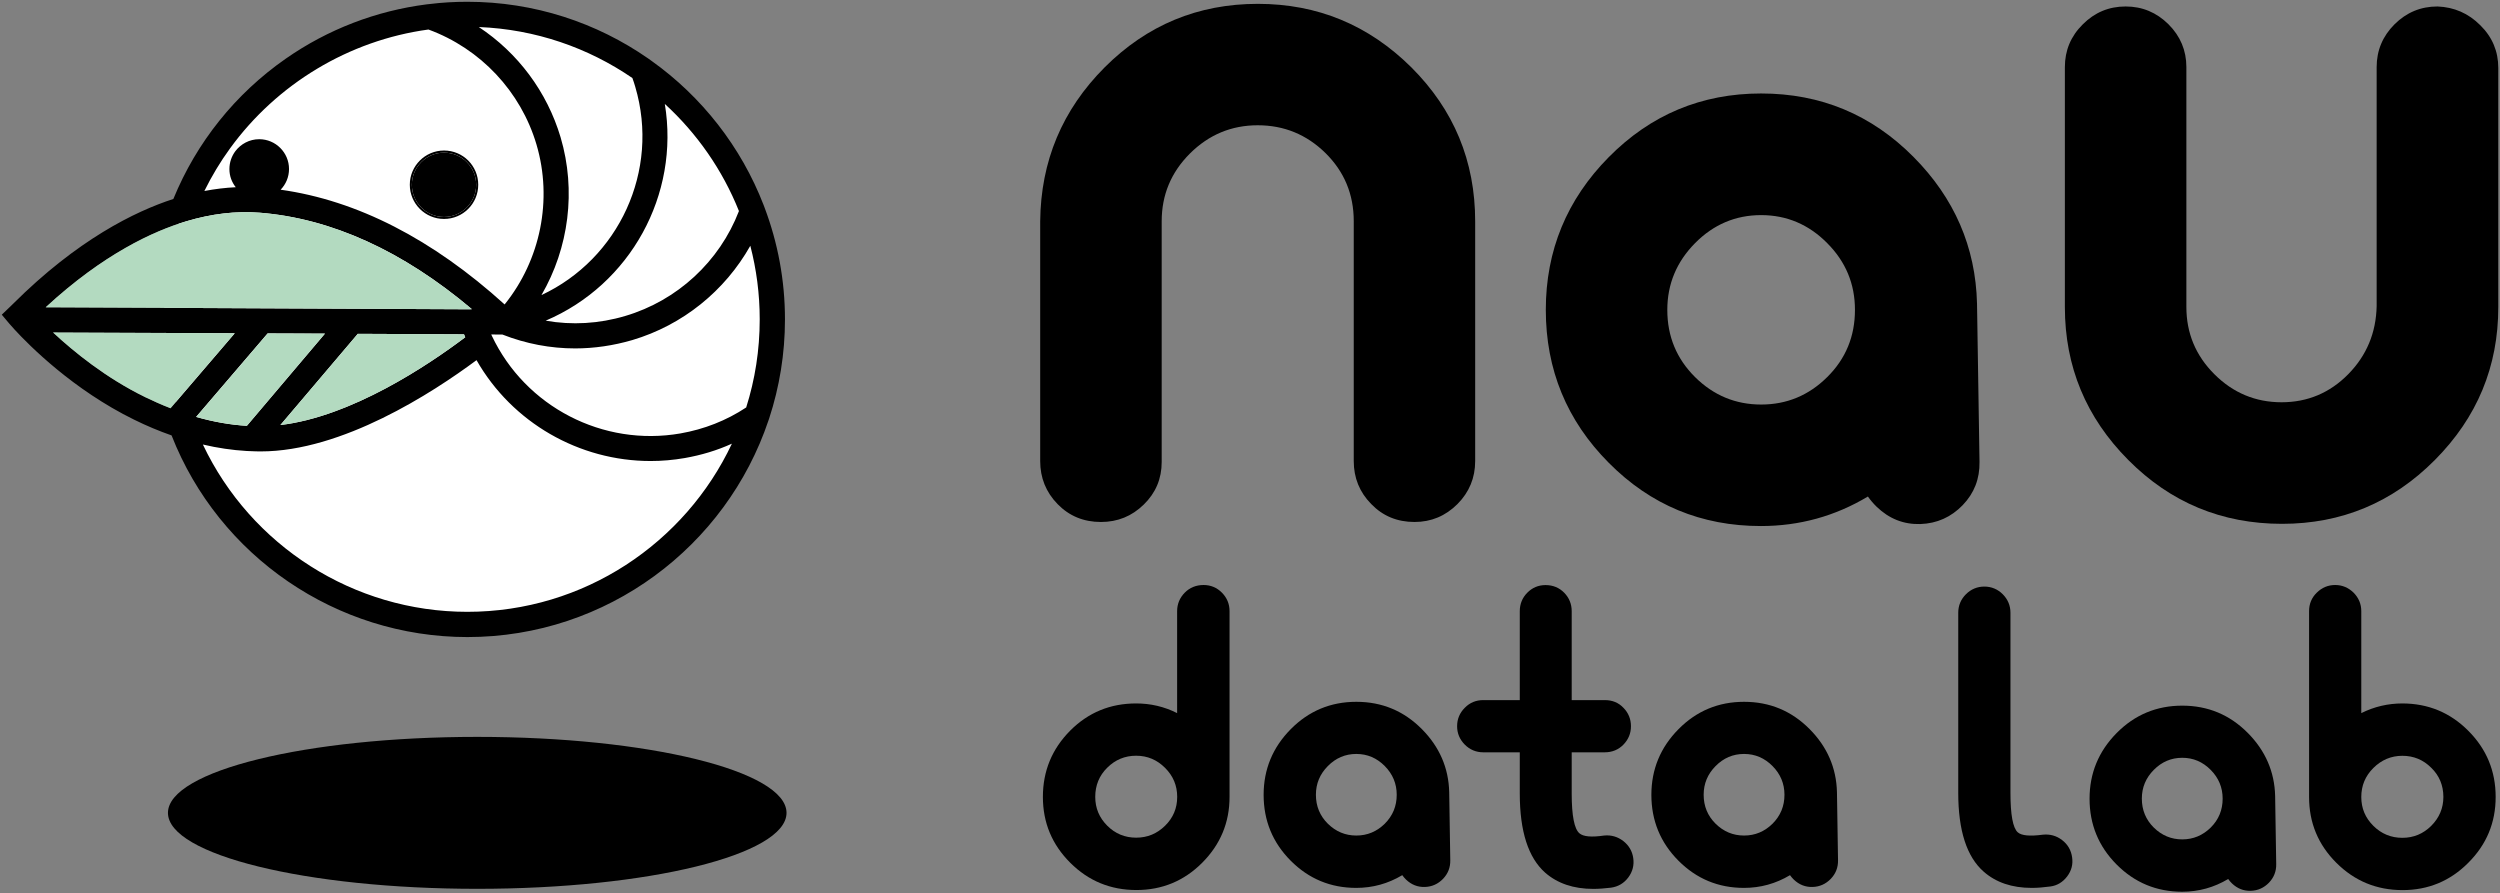 <?xml version="1.0" encoding="utf-8"?>
<!-- Generator: Adobe Illustrator 25.0.0, SVG Export Plug-In . SVG Version: 6.00 Build 0)  -->
<svg version="1.1" id="レイヤー_1" xmlns="http://www.w3.org/2000/svg" xmlns:xlink="http://www.w3.org/1999/xlink" x="0px"
	 y="0px" viewBox="0 0 351.45 125.6" style="enable-background:new 0 0 351.45 125.6;" xml:space="preserve">
<rect x="0" y="0" width="351.45" height="125.6" fill="#808080" stroke="none"/>
<style type="text/css">
	.st0{fill:#FFFFFF;}
	.st1{fill:#B3DAC0;}
</style>
<circle class="st0" cx="66.56" cy="44.63" r="43.5"/>
<g>
	<g>
		<g id="XMLID_51_">
			<g id="XMLID_52_">
				<g>
					<path d="M45.68,46.9l-8.06-0.03L27.57,58.61c2.41,0.69,4.8,1.12,7.13,1.25L45.68,46.9z M50.3,46.93L39.42,59.75
						c10.03-1.2,20.8-8.44,25.98-12.34c-0.06-0.14-0.11-0.27-0.17-0.41L50.3,46.93z M28.52,62.49
						c6.74,14.23,21.19,23.52,37.17,23.52c16.42,0,30.63-9.68,37.2-23.64c-2.09,0.95-4.3,1.61-6.61,2.02
						c-1.61,0.28-3.22,0.42-4.82,0.42c-10.03,0-19.45-5.38-24.47-14.18c-6.21,4.61-18.89,12.83-30.34,12.83c-0.23,0-0.47,0-0.7-0.01
						c-0.42-0.01-0.85-0.02-1.27-0.05C32.64,63.28,30.59,62.98,28.52,62.49z M23.97,57.39L33,46.85L7.46,46.74
						c2.89,2.69,7.41,6.38,12.93,9.08C21.59,56.4,22.78,56.93,23.97,57.39z M24.12,61.21c-1.75-0.61-3.52-1.35-5.28-2.22
						C10.28,54.79,4.1,48.56,2.05,46.33c-0.43-0.47-0.68-0.76-0.73-0.82l-1.07-1.27l1.2-1.15c0.09-0.08,0.21-0.21,0.38-0.37
						c9.04-9.01,17.12-12.99,22.54-14.75c3.26-7.96,8.71-14.78,15.8-19.72C46.11,4.11,52.88,1.52,60,0.61
						c0.09-0.01,0.19-0.03,0.29-0.03l0.09-0.01c1.75-0.22,3.53-0.32,5.31-0.32c9.44,0,18.21,2.95,25.43,7.97l0.49,0.35
						c7.05,5.03,12.57,12.06,15.74,20.26l0.15,0.4c1.84,4.88,2.85,10.16,2.85,15.67c0,4.85-0.78,9.51-2.21,13.89l-0.11,0.32
						c-5.94,17.68-22.67,30.45-42.33,30.45C47.31,89.55,30.79,78.22,24.12,61.21z M106.8,44.89c0-3.57-0.46-7.03-1.32-10.34
						c-3.57,6.34-9.51,11.16-16.6,13.26c-2.64,0.77-5.34,1.17-8.02,1.17c-3.47,0-6.91-0.65-10.23-1.95h-0.01l-1.56-0.01
						c0.03,0.07,0.06,0.13,0.09,0.2c4.72,9.97,15.62,15.61,26.51,13.71c3.34-0.59,6.44-1.8,9.24-3.65
						C106.14,53.37,106.8,49.21,106.8,44.89z M103.88,29.67c-2.31-5.79-5.91-10.93-10.42-15.06c2.11,12.75-4.83,25.4-16.75,30.47
						c3.69,0.65,7.49,0.44,11.18-0.66C95.21,42.26,101.15,36.77,103.88,29.67z M76.12,41.48C86.97,36.41,92.8,24.01,89.3,12.19
						c-0.12-0.41-0.25-0.82-0.4-1.22c-6.2-4.25-13.6-6.85-21.59-7.17c5.48,3.62,9.59,9.09,11.5,15.51
						C81.02,26.79,79.97,34.85,76.12,41.48z M70.94,42.8c5.05-6.26,6.77-14.73,4.48-22.48c-2.21-7.47-7.88-13.49-15.19-16.17
						c-11.19,1.52-21.32,7.66-27.89,16.71c-1.37,1.88-2.57,3.88-3.61,5.99c1.48-0.28,2.96-0.46,4.41-0.53
						c-0.56-0.71-0.89-1.58-0.89-2.55c0-0.94,0.31-1.81,0.83-2.51c0.77-1.02,1.99-1.69,3.36-1.69c2.31,0,4.19,1.88,4.19,4.19
						c0,1.13-0.45,2.16-1.18,2.91C50.2,28.18,60.78,33.6,70.94,42.8z M66.35,43.48c-0.01-0.01-0.02-0.02-0.03-0.03
						C56.61,35.26,46.58,30.71,36.5,29.9c-3.31-0.26-6.77,0.15-10.31,1.21c-4.62,1.38-11.66,4.6-19.77,12.09l30.01,0.14l12.84,0.06
						l16.82,0.08H66.35z"/>
					<path d="M67.09,103.59c24.01,0,43.48,4.78,43.48,10.68c0,5.9-19.47,10.68-43.48,10.68s-43.48-4.78-43.48-10.68
						C23.62,108.37,43.08,103.59,67.09,103.59z"/>
					<path d="M66.32,43.45c0.01,0.01,0.02,0.02,0.03,0.03h-0.27C66.16,43.46,66.24,43.45,66.32,43.45z"/>
					<path class="st1" d="M66.32,43.45c-0.08,0-0.16,0.01-0.24,0.03L49.27,43.4l-12.84-0.06L6.42,43.2
						c8.11-7.49,15.15-10.71,19.77-12.09c3.54-1.06,7-1.47,10.31-1.21C46.58,30.71,56.61,35.26,66.32,43.45z"/>
					<path d="M62.42,21.16c2.66,0,4.81,2.15,4.81,4.81c0,2.65-2.15,4.81-4.81,4.81c-2.65,0-4.81-2.16-4.81-4.81
						C57.61,23.32,59.77,21.16,62.42,21.16z M66.94,25.98c0-2.5-2.02-4.52-4.52-4.52c-2.49,0-4.52,2.02-4.52,4.52
						c0,2.49,2.02,4.52,4.52,4.52C64.92,30.49,66.94,28.47,66.94,25.98z"/>
					<path d="M62.42,21.46c2.5,0,4.52,2.02,4.52,4.52c0,2.49-2.02,4.52-4.52,4.52c-2.49,0-4.52-2.02-4.52-4.52
						C57.9,23.48,59.93,21.46,62.42,21.46z"/>
					<path class="st1" d="M65.23,47c0.06,0.14,0.11,0.27,0.17,0.41c-5.18,3.91-15.95,11.15-25.98,12.34L50.3,46.93L65.23,47z"/>
					<path d="M60,0.61c0.09-0.02,0.19-0.03,0.29-0.03C60.19,0.58,60.09,0.6,60,0.61z"/>
					<path class="st1" d="M45.68,46.9L34.71,59.86c-2.33-0.14-4.72-0.57-7.13-1.25l10.05-11.73L45.68,46.9z"/>
					<path class="st1" d="M33,46.85l-9.03,10.54c-1.19-0.46-2.38-0.99-3.58-1.57c-5.52-2.7-10.04-6.39-12.93-9.08L33,46.85z"/>
				</g>
				<g>
				</g>
			</g>
		</g>
	</g>
	<g>
		<g id="XMLID_49_">
			<g id="XMLID_50_">
				<g>
					<path d="M351.21,9.56v33.61c0,8.36-2.97,15.52-8.92,21.5c-5.94,5.98-13.11,8.97-21.48,8.97c-8.46,0-15.67-2.99-21.61-8.97
						c-5.94-5.97-8.92-13.14-8.92-21.5V9.43c0-2.33,0.83-4.34,2.52-6.01c1.67-1.67,3.67-2.51,6.02-2.51c2.34,0,4.35,0.84,6.03,2.51
						c1.67,1.67,2.51,3.68,2.51,6.01v33.72c0,3.67,1.3,6.83,3.94,9.46c2.62,2.62,5.78,3.94,9.44,3.94s6.79-1.32,9.37-3.94
						c2.59-2.63,3.92-5.83,4-9.59V9.43c0-2.33,0.84-4.34,2.51-6.01c1.68-1.67,3.69-2.51,6.04-2.51c2.34,0.09,4.35,0.96,6.02,2.64
						C350.37,5.21,351.21,7.22,351.21,9.56z"/>
					<path d="M346.99,102.73c2.57,2.57,3.85,5.67,3.85,9.31c0,3.61-1.28,6.69-3.85,9.25c-2.55,2.57-5.64,3.84-9.24,3.84
						c-3.65,0-6.74-1.28-9.31-3.84c-2.56-2.56-3.83-5.63-3.83-9.25V85.91c0-1,0.35-1.88,1.08-2.59c0.72-0.71,1.58-1.08,2.59-1.08
						c1,0,1.86,0.37,2.59,1.08c0.71,0.72,1.08,1.59,1.08,2.59v14.34c1.84-0.92,3.77-1.36,5.79-1.36
						C341.35,98.9,344.44,100.17,346.99,102.73z M343.49,112.03c0-1.61-0.57-3-1.71-4.1c-1.12-1.12-2.47-1.68-4.06-1.68
						c-1.58,0-2.93,0.58-4.07,1.71s-1.7,2.49-1.7,4.08c0,1.59,0.56,2.93,1.7,4.06c1.13,1.12,2.49,1.68,4.07,1.68
						c1.58,0,2.93-0.56,4.06-1.68C342.91,114.97,343.49,113.62,343.49,112.03z"/>
					<path d="M291.3,120.54c0.14,0.98-0.09,1.86-0.7,2.67c-0.62,0.81-1.4,1.28-2.35,1.41c-0.96,0.13-1.84,0.2-2.63,0.2
						c-2.77,0-5.02-0.76-6.75-2.28c-2.39-2.09-3.58-5.79-3.58-11.08V86.13c0-1,0.37-1.88,1.08-2.59c0.71-0.71,1.59-1.08,2.59-1.08
						c1,0,1.88,0.37,2.59,1.08c0.71,0.72,1.08,1.59,1.08,2.59v25.31c0,3.1,0.34,4.96,1.03,5.57c0.53,0.47,1.71,0.57,3.52,0.33
						c1-0.1,1.9,0.14,2.7,0.75C290.69,118.71,291.16,119.52,291.3,120.54z"/>
					<path d="M278.28,64.94c0.04,2.36-0.74,4.39-2.37,6.08c-1.63,1.68-3.61,2.57-5.95,2.65c-2.34,0.07-4.39-0.74-6.14-2.43
						c-0.47-0.46-0.88-0.94-1.23-1.44c-4.62,2.77-9.63,4.15-15.04,4.15c-8.37,0-15.5-2.95-21.39-8.89
						c-5.9-5.93-8.85-13.1-8.85-21.51c0-8.33,2.95-15.49,8.85-21.46c5.9-5.97,13.05-8.95,21.42-8.95c8.38,0,15.52,2.97,21.43,8.93
						c5.72,5.76,8.73,12.65,8.92,20.62c0,0,0,0,0,0.02L278.28,64.94z M260.77,43.56c0-3.64-1.29-6.76-3.9-9.38
						c-2.59-2.62-5.69-3.94-9.29-3.94c-3.6,0-6.7,1.32-9.29,3.94c-2.59,2.62-3.9,5.75-3.9,9.38c0,3.72,1.3,6.87,3.9,9.45
						c2.59,2.57,5.7,3.86,9.29,3.86c3.61,0,6.7-1.29,9.29-3.86C259.48,50.43,260.77,47.28,260.77,43.56z"/>
					<path d="M229.6,120.62c0.15,1-0.09,1.93-0.7,2.74c-0.61,0.81-1.42,1.29-2.43,1.43c-0.87,0.1-1.69,0.17-2.49,0.17
						c-2.78,0-5.03-0.77-6.76-2.28c-2.37-2.1-3.57-5.8-3.57-11.12v-5.8h-5.14c-1,0-1.88-0.37-2.59-1.08
						c-0.72-0.73-1.08-1.59-1.08-2.59c0-1.02,0.37-1.88,1.08-2.59c0.71-0.73,1.59-1.08,2.59-1.08h5.14v-12.5
						c0-1,0.35-1.88,1.05-2.59c0.7-0.71,1.56-1.08,2.57-1.08c1.06,0,1.93,0.37,2.63,1.08c0.7,0.72,1.05,1.59,1.05,2.59v12.5h4.65
						c1.05,0,1.93,0.35,2.62,1.08c0.7,0.71,1.06,1.58,1.06,2.59c0,1-0.35,1.86-1.06,2.59c-0.69,0.71-1.58,1.08-2.62,1.08h-4.65v5.8
						c0,3.12,0.37,4.97,1.08,5.58c0.55,0.48,1.7,0.58,3.47,0.32c1-0.1,1.9,0.16,2.7,0.77C228.99,118.85,229.46,119.65,229.6,120.62z
						"/>
					<path d="M207.38,31.12v33.7c0,2.35-0.83,4.37-2.5,6.05c-1.68,1.67-3.68,2.51-6.03,2.51c-2.43,0-4.46-0.84-6.09-2.53
						c-1.64-1.67-2.45-3.68-2.45-6.03V31.1c0-3.79-1.33-6.97-3.97-9.58c-2.66-2.61-5.83-3.91-9.53-3.91s-6.88,1.33-9.54,3.98
						c-2.64,2.64-3.96,5.81-3.96,9.51v33.84c0,2.36-0.84,4.35-2.51,5.98c-1.68,1.65-3.69,2.46-6.03,2.46
						c-2.43,0-4.46-0.84-6.09-2.51c-1.64-1.68-2.45-3.7-2.45-6.05v-33.7c0.08-8.48,3.11-15.68,9.06-21.65
						c5.96-5.96,13.14-8.93,21.54-8.93c8.38,0,15.57,2.97,21.58,8.93C204.38,15.43,207.38,22.64,207.38,31.12z"/>
					<path d="M172.85,85.91v26.12c0,3.61-1.29,6.69-3.84,9.25c-2.56,2.57-5.65,3.84-9.25,3.84c-3.65,0-6.75-1.28-9.31-3.84
						c-2.56-2.56-3.84-5.63-3.84-9.25c0-3.64,1.28-6.74,3.83-9.31c2.55-2.56,5.64-3.83,9.28-3.83c2.01,0,3.94,0.44,5.76,1.36V85.91
						c0-1,0.37-1.88,1.07-2.59c0.7-0.71,1.59-1.08,2.65-1.08c1.01,0,1.88,0.37,2.58,1.08C172.49,84.04,172.85,84.91,172.85,85.91z
						 M165.49,112.03c0-1.59-0.56-2.94-1.7-4.08c-1.13-1.13-2.47-1.71-4.07-1.71c-1.58,0-2.93,0.56-4.06,1.68
						c-1.13,1.11-1.69,2.49-1.69,4.1c0,1.59,0.56,2.93,1.69,4.06c1.12,1.12,2.48,1.68,4.06,1.68c1.59,0,2.93-0.56,4.07-1.68
						C164.92,114.97,165.49,113.62,165.49,112.03z"/>
				</g>
				<g>
				</g>
			</g>
		</g>
		<g id="XMLID_46_">
			<g id="XMLID_47_">
				<g id="XMLID_48_">
					<g>
						<path d="M203.88,120.93c0.02,1.02-0.32,1.89-1.02,2.62c-0.7,0.72-1.55,1.11-2.56,1.14c-1.01,0.03-1.89-0.32-2.64-1.04
							c-0.2-0.2-0.38-0.4-0.53-0.62c-1.99,1.19-4.15,1.79-6.47,1.79c-3.6,0-6.67-1.27-9.21-3.82c-2.54-2.55-3.81-5.64-3.81-9.26
							c0-3.58,1.27-6.66,3.81-9.23s5.62-3.85,9.22-3.85c3.61,0,6.68,1.28,9.22,3.84c2.46,2.48,3.76,5.44,3.84,8.87v0.01
							L203.88,120.93z M196.35,111.73c0-1.56-0.56-2.91-1.68-4.04c-1.12-1.13-2.45-1.7-4-1.7c-1.55,0-2.88,0.57-4,1.7
							c-1.12,1.13-1.68,2.47-1.68,4.04c0,1.6,0.56,2.96,1.68,4.07c1.12,1.1,2.45,1.66,4,1.66c1.55,0,2.88-0.56,4-1.66
							C195.79,114.68,196.35,113.33,196.35,111.73z"/>
					</g>
					<g>
					</g>
				</g>
			</g>
		</g>
		<g id="XMLID_43_">
			<g id="XMLID_44_">
				<g id="XMLID_45_">
					<g>
						<path d="M258.39,120.93c0.02,1.02-0.32,1.89-1.02,2.62c-0.7,0.72-1.55,1.11-2.56,1.14c-1.01,0.03-1.89-0.32-2.64-1.04
							c-0.2-0.2-0.38-0.4-0.53-0.62c-1.99,1.19-4.15,1.79-6.47,1.79c-3.6,0-6.67-1.27-9.21-3.82c-2.54-2.55-3.81-5.64-3.81-9.26
							c0-3.58,1.27-6.66,3.81-9.23s5.62-3.85,9.22-3.85c3.61,0,6.68,1.28,9.22,3.84c2.46,2.48,3.76,5.44,3.84,8.87v0.01
							L258.39,120.93z M250.86,111.73c0-1.56-0.56-2.91-1.68-4.04c-1.12-1.13-2.45-1.7-4-1.7c-1.55,0-2.88,0.57-4,1.7
							c-1.12,1.13-1.68,2.47-1.68,4.04c0,1.6,0.56,2.96,1.68,4.07c1.12,1.1,2.45,1.66,4,1.66c1.55,0,2.88-0.56,4-1.66
							C250.3,114.68,250.86,113.33,250.86,111.73z"/>
					</g>
					<g>
					</g>
				</g>
			</g>
		</g>
		<g id="XMLID_40_">
			<g id="XMLID_41_">
				<g id="XMLID_42_">
					<g>
						<path d="M319.99,121.47c0.02,1.02-0.32,1.89-1.02,2.62c-0.7,0.72-1.55,1.11-2.56,1.14c-1.01,0.03-1.89-0.32-2.64-1.04
							c-0.2-0.2-0.38-0.4-0.53-0.62c-1.99,1.19-4.15,1.79-6.47,1.79c-3.6,0-6.67-1.27-9.21-3.82c-2.54-2.55-3.81-5.64-3.81-9.26
							c0-3.58,1.27-6.66,3.81-9.23s5.62-3.85,9.22-3.85c3.61,0,6.68,1.28,9.22,3.84c2.46,2.48,3.76,5.44,3.84,8.87v0.01
							L319.99,121.47z M312.46,112.27c0-1.56-0.56-2.91-1.68-4.04c-1.12-1.13-2.45-1.7-4-1.7c-1.55,0-2.88,0.57-4,1.7
							c-1.12,1.13-1.68,2.47-1.68,4.04c0,1.6,0.56,2.96,1.68,4.07c1.12,1.1,2.45,1.66,4,1.66c1.55,0,2.88-0.56,4-1.66
							C311.9,115.23,312.46,113.87,312.46,112.27z"/>
					</g>
					<g>
					</g>
				</g>
			</g>
		</g>
	</g>
</g>
<g>
</g>
<g>
</g>
<g>
</g>
<g>
</g>
<g>
</g>
<g>
</g>
<g>
</g>
<g>
</g>
<g>
</g>
<g>
</g>
<g>
</g>
<g>
</g>
<g>
</g>
<g>
</g>
<g>
</g>
</svg>
